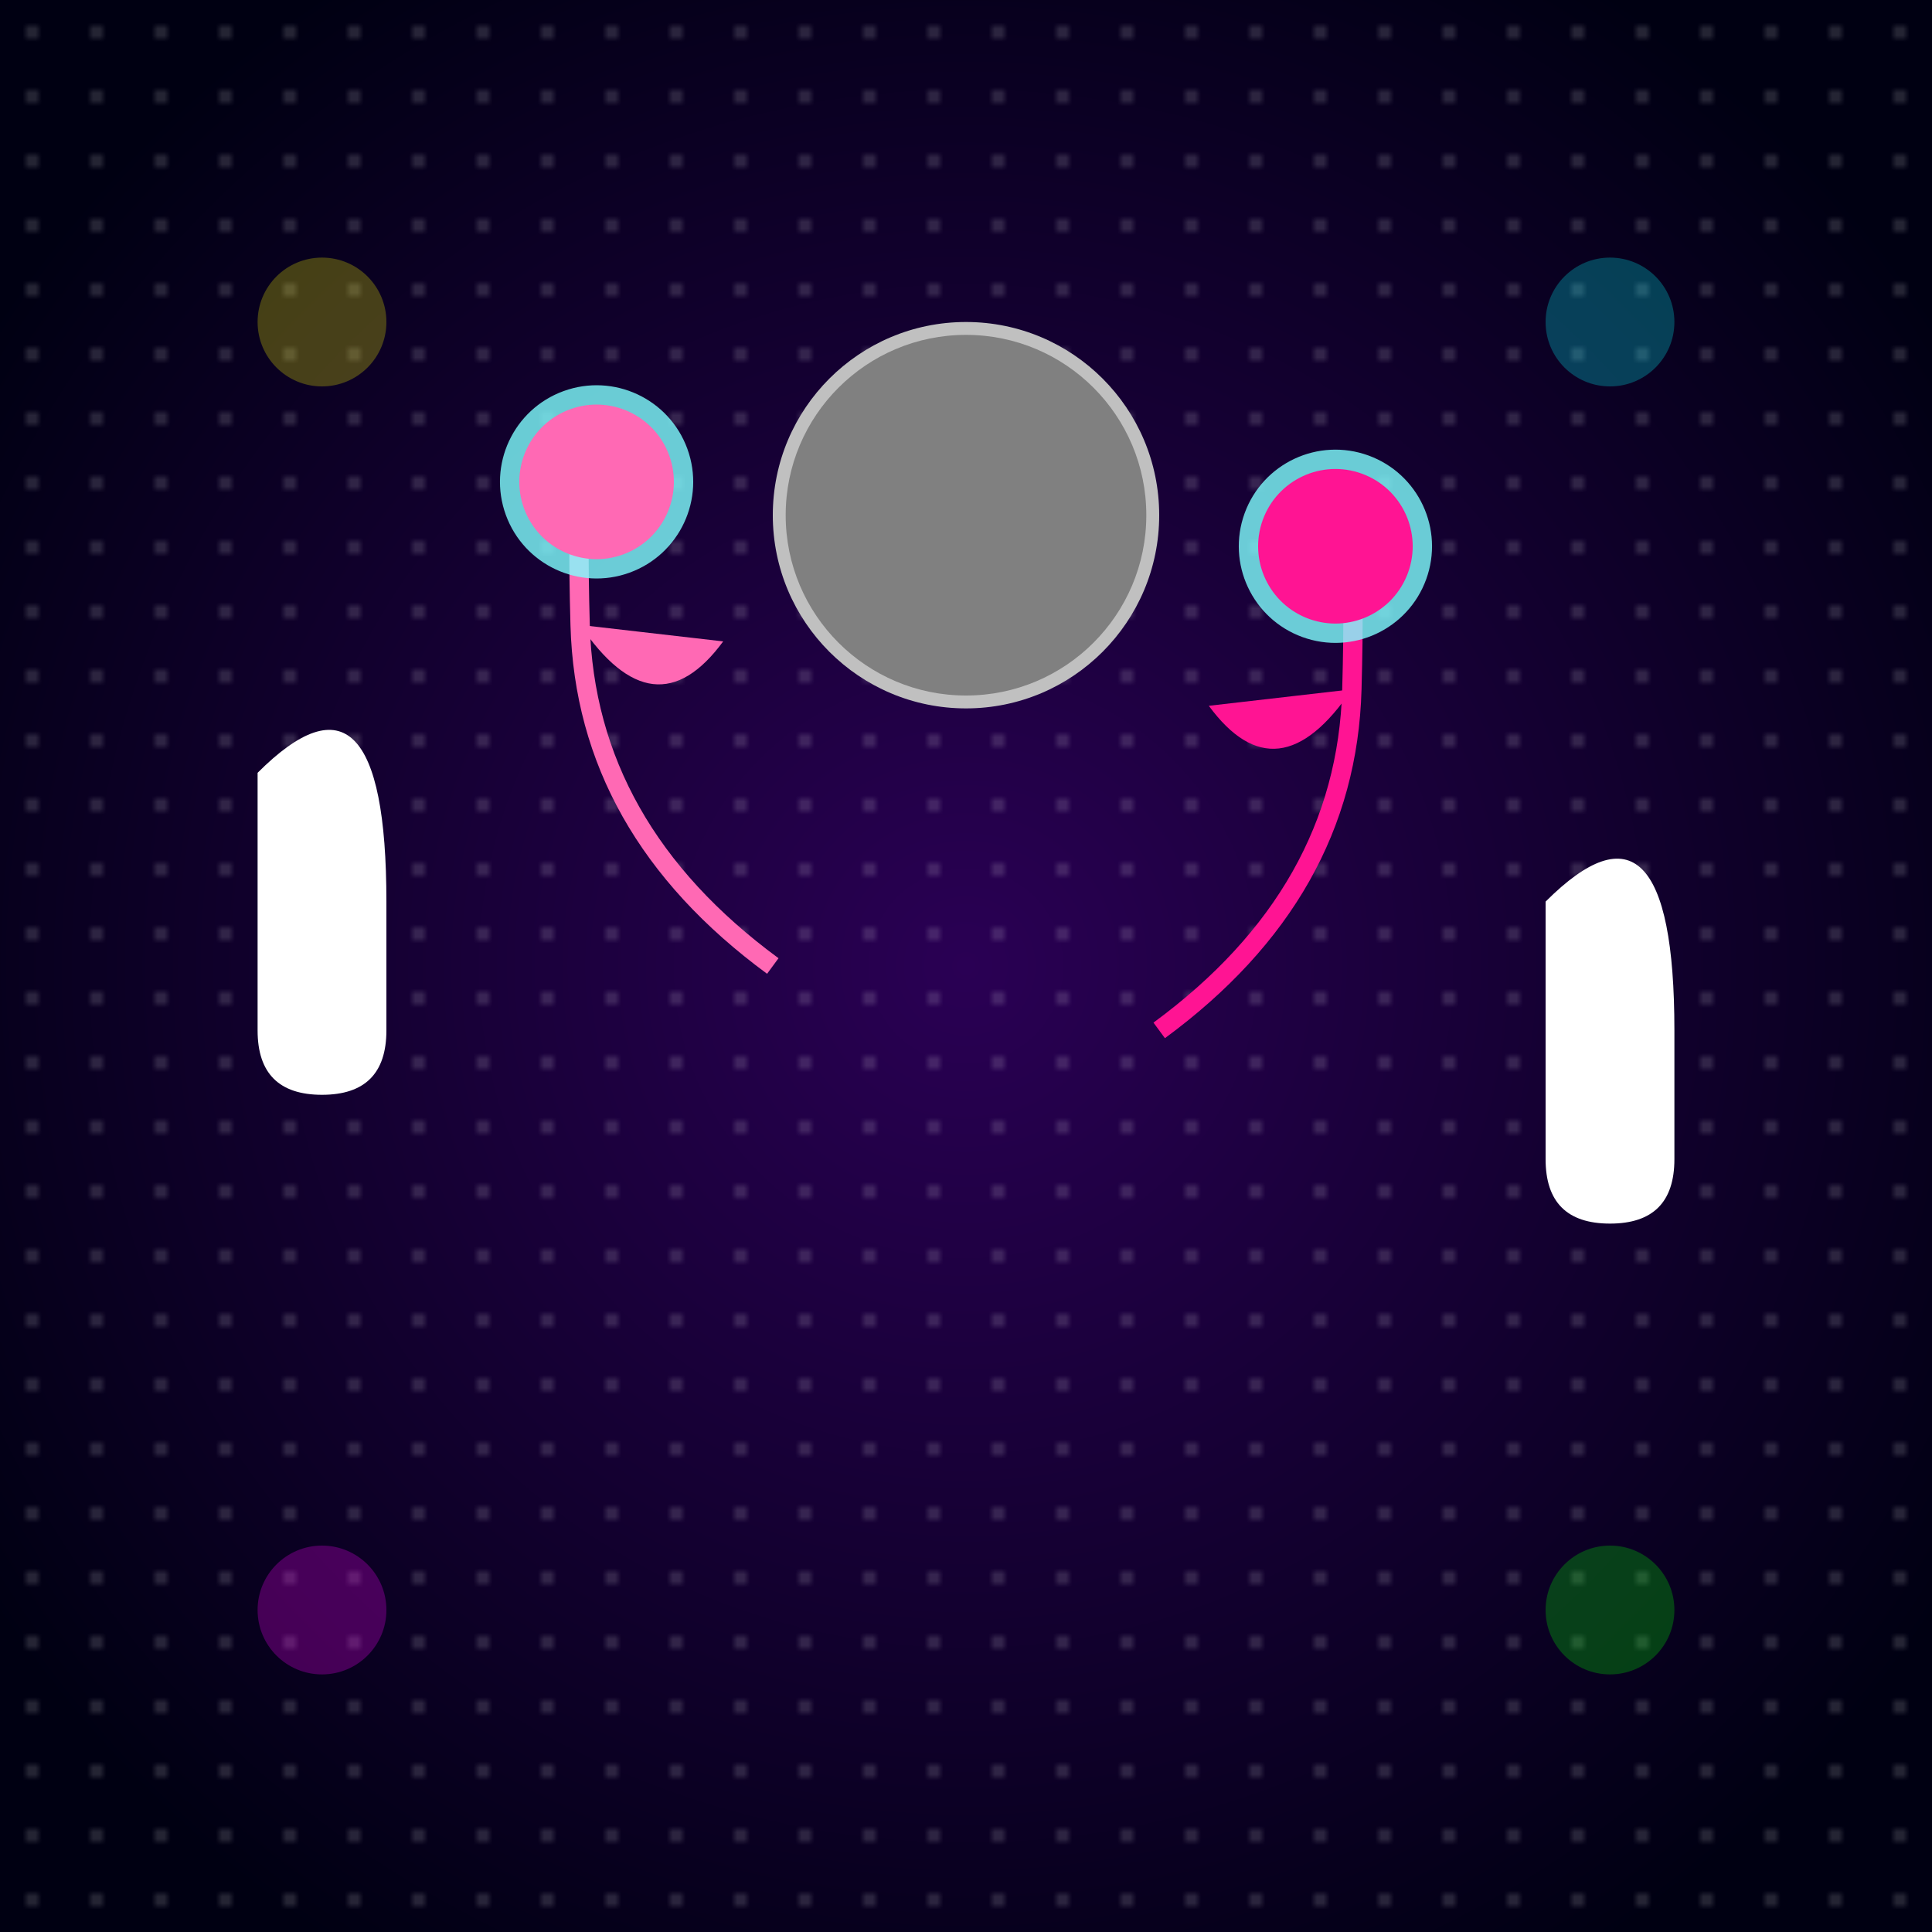 <svg viewBox="0 0 300 300" xmlns="http://www.w3.org/2000/svg">
  <defs>
    <radialGradient id="space" cx="50%" cy="50%" r="60%">
      <stop offset="0%" style="stop-color:#2a0054"/>
      <stop offset="100%" style="stop-color:#000012"/>
    </radialGradient>
    <pattern id="stars" width="10" height="10" patternUnits="userSpaceOnUse">
      <circle cx="5" cy="5" r="0.5" fill="white" opacity="0.8"/>
    </pattern>
    <filter id="glow">
      <feGaussianBlur stdDeviation="2" result="coloredBlur"/>
      <feMerge>
        <feMergeNode in="coloredBlur"/>
        <feMergeNode in="SourceGraphic"/>
      </feMerge>
    </filter>
  </defs>
  
  <!-- Background -->
  <rect width="300" height="300" fill="url(#space)"/>
  <rect width="300" height="300" fill="url(#stars)"/>
  
  <!-- Disco Ball -->
  <circle cx="150" cy="80" r="30" fill="#c0c0c0" filter="url(#glow)"/>
  <circle cx="150" cy="80" r="28" fill="#808080"/>
  
  <!-- First Flamingo -->
  <g transform="translate(120,150) rotate(-20)">
    <path d="M0,0 Q-20,-30 -10,-60 T0,-80" stroke="#ff69b4" fill="none" stroke-width="3"/>
    <path d="M-10,-60 Q-5,-40 10,-50" fill="#ff69b4"/>
    <circle cx="0" cy="-80" r="15" fill="#80ffff" opacity="0.8"/>
    <circle cx="0" cy="-80" r="12" fill="#ff69b4"/>
  </g>
  
  <!-- Second Flamingo -->
  <g transform="translate(180,160) rotate(20)">
    <path d="M0,0 Q20,-30 10,-60 T0,-80" stroke="#ff1493" fill="none" stroke-width="3"/>
    <path d="M10,-60 Q5,-40 -10,-50" fill="#ff1493"/>
    <circle cx="0" cy="-80" r="15" fill="#80ffff" opacity="0.8"/>
    <circle cx="0" cy="-80" r="12" fill="#ff1493"/>
  </g>
  
  <!-- Disco Lights -->
  <circle cx="50" cy="50" r="10" fill="#ff0" opacity="0.5" filter="url(#glow)"/>
  <circle cx="250" cy="50" r="10" fill="#0ff" opacity="0.5" filter="url(#glow)"/>
  <circle cx="50" cy="250" r="10" fill="#f0f" opacity="0.5" filter="url(#glow)"/>
  <circle cx="250" cy="250" r="10" fill="#0f0" opacity="0.5" filter="url(#glow)"/>
  
  <!-- Musical Notes -->
  <path d="M40,120 Q60,100 60,140 L60,160 Q60,170 50,170 T40,160 L40,140" fill="#fff"/>
  <path d="M240,140 Q260,120 260,160 L260,180 Q260,190 250,190 T240,180 L240,160" fill="#fff"/>
</svg>